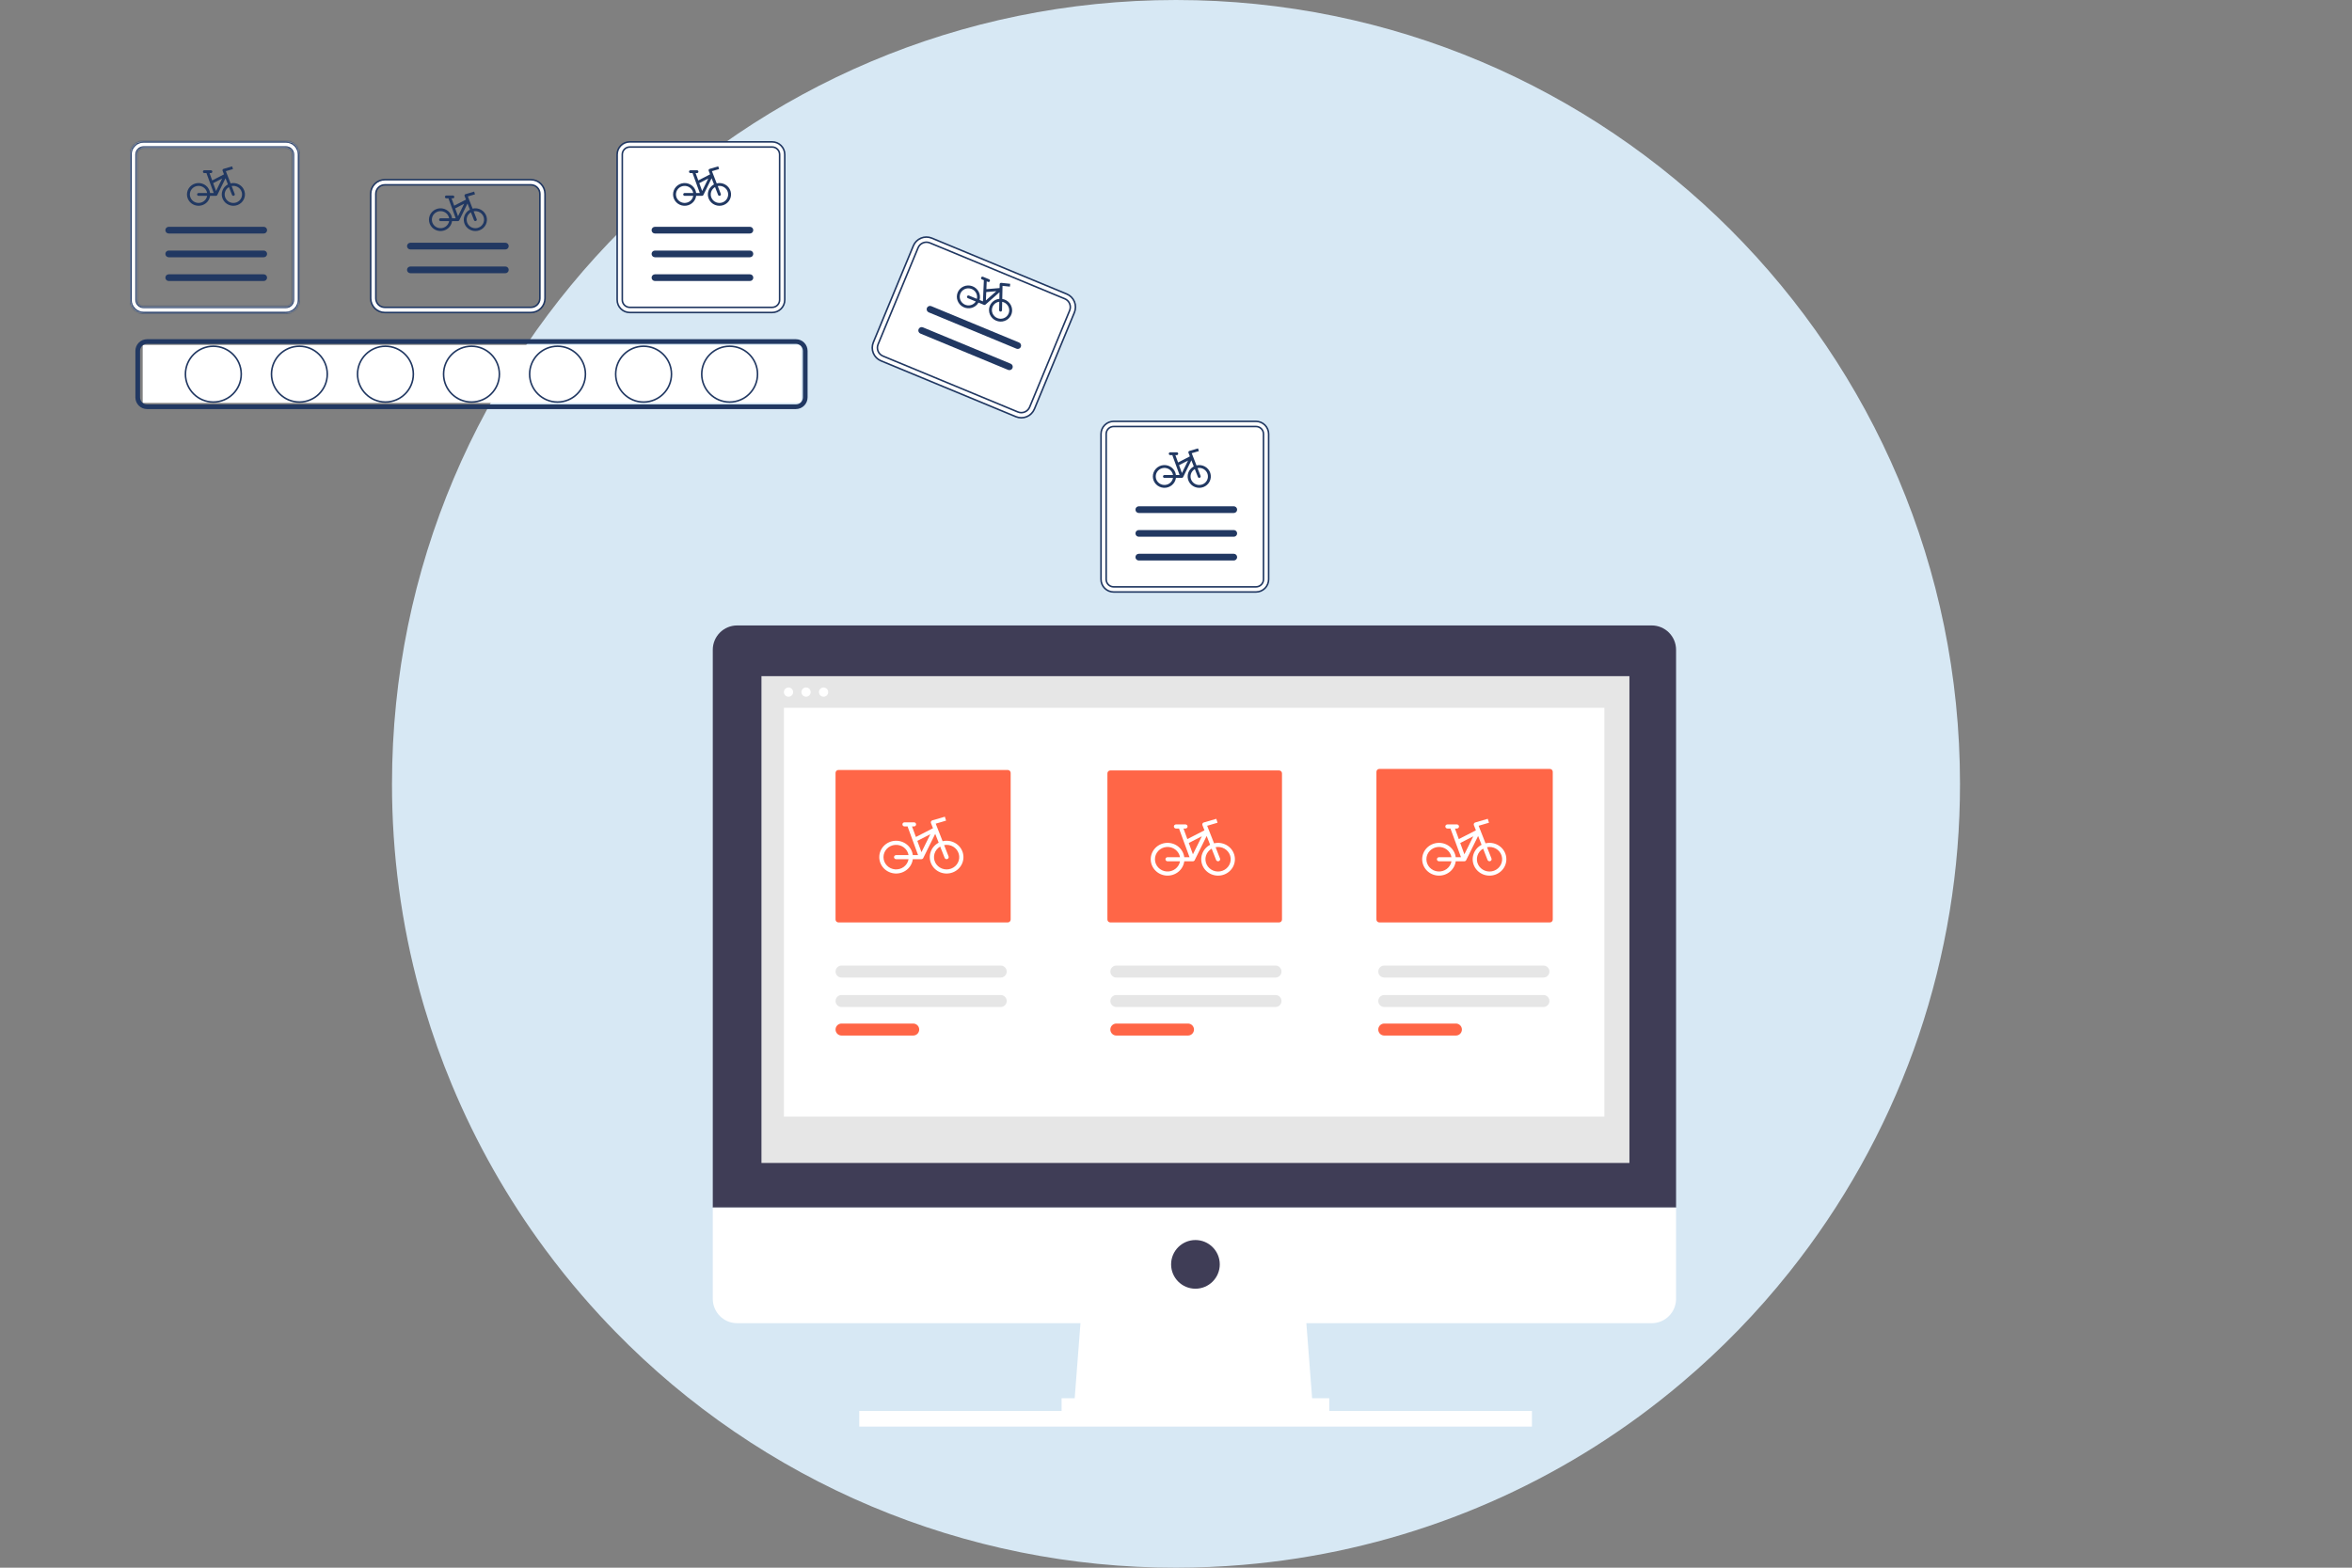 <svg width="1500" height="1000" viewBox="0 0 1500 1000" fill="none" xmlns="http://www.w3.org/2000/svg">
<rect x="0" y="0" width="1500" height="1000" fill="#808080" stroke="none"/>
<path d="M1250 500C1250.06 554.674 1241.14 608.987 1223.59 660.769C1222.59 663.728 1221.56 666.676 1220.5 669.615C1201.92 721.001 1175.05 768.998 1140.96 811.701C1130.78 824.467 1120 836.706 1108.61 848.417C1097.22 860.148 1085.26 871.306 1072.74 881.893C1002.87 941.137 918.011 979.94 827.5 994.023H827.485C815.947 995.813 804.295 997.209 792.529 998.21C778.521 999.393 764.344 999.99 750 1000C683.295 1000.09 617.25 986.783 555.781 960.877C494.311 934.972 438.667 896.991 392.145 849.186C388.876 845.843 385.656 842.45 382.485 839.008C374.586 830.443 366.987 821.612 359.689 812.514C355.592 807.396 351.593 802.199 347.692 796.923C323.667 764.465 303.678 729.206 288.166 691.923C281.55 676.044 275.773 659.828 270.858 643.343C270.503 642.174 270.163 641.006 269.823 639.837C269.083 637.322 268.368 634.793 267.678 632.248C255.91 589.152 249.965 544.674 250 500C250 223.861 473.861 0 750 0C1026.14 0 1250 223.861 1250 500Z" fill="#D7E8F4"/>
<rect x="91" y="220" width="420" height="37" fill="white"/>
<path d="M153.851 238.657C153.851 248.487 145.885 256.457 136.058 256.457C126.232 256.457 118.266 248.487 118.266 238.657C118.266 228.826 126.232 220.857 136.058 220.857C145.885 220.857 153.851 228.826 153.851 238.657Z" fill="white" stroke="#213862"/>
<path d="M208.73 238.657C208.73 248.487 200.764 256.457 190.937 256.457C181.111 256.457 173.145 248.487 173.145 238.657C173.145 228.826 181.111 220.857 190.937 220.857C200.764 220.857 208.73 228.826 208.73 238.657Z" fill="white" stroke="#213862"/>
<path d="M263.607 238.657C263.607 248.487 255.641 256.457 245.814 256.457C235.988 256.457 228.021 248.487 228.021 238.657C228.021 228.826 235.988 220.857 245.814 220.857C255.641 220.857 263.607 228.826 263.607 238.657Z" fill="white" stroke="#213862"/>
<path d="M318.486 238.657C318.486 248.487 310.52 256.457 300.693 256.457C290.867 256.457 282.9 248.487 282.9 238.657C282.9 228.826 290.867 220.857 300.693 220.857C310.52 220.857 318.486 228.826 318.486 238.657Z" fill="white" stroke="#213862"/>
<path d="M373.363 238.657C373.363 248.487 365.396 256.457 355.57 256.457C345.744 256.457 337.777 248.487 337.777 238.657C337.777 228.826 345.744 220.857 355.57 220.857C365.396 220.857 373.363 228.826 373.363 238.657Z" fill="white" stroke="#213862"/>
<path d="M428.242 238.657C428.242 248.487 420.275 256.457 410.449 256.457C400.622 256.457 392.656 248.487 392.656 238.657C392.656 228.826 400.622 220.857 410.449 220.857C420.275 220.857 428.242 228.826 428.242 238.657Z" fill="white" stroke="#213862"/>
<path d="M483.119 238.657C483.119 248.487 475.152 256.457 465.326 256.457C455.499 256.457 447.533 248.487 447.533 238.657C447.533 228.826 455.499 220.857 465.326 220.857C475.152 220.857 483.119 228.826 483.119 238.657Z" fill="white" stroke="#213862"/>
<rect x="397" y="93" width="100" height="103" fill="white"/>
<rect x="706" y="272" width="100" height="103" fill="white"/>
<rect x="586.961" y="152.687" width="106" height="78" transform="rotate(22.5 586.961 152.687)" fill="white"/>
<path d="M507.598 260.942H93.788C91.814 260.939 89.922 260.154 88.527 258.758C87.131 257.362 86.346 255.469 86.344 253.495V223.819C86.346 221.845 87.131 219.952 88.527 218.556C89.922 217.16 91.814 216.374 93.788 216.372H507.598C509.571 216.374 511.463 217.16 512.859 218.556C514.254 219.952 515.04 221.845 515.042 223.819V253.495C515.04 255.469 514.254 257.362 512.859 258.758C511.463 260.154 509.571 260.939 507.598 260.942V260.942ZM93.788 219.351C92.604 219.352 91.468 219.823 90.631 220.661C89.794 221.499 89.323 222.635 89.321 223.819V253.495C89.323 254.679 89.794 255.815 90.631 256.653C91.468 257.49 92.604 257.962 93.788 257.963H507.598C508.782 257.962 509.917 257.49 510.755 256.653C511.592 255.815 512.063 254.679 512.064 253.495V223.819C512.063 222.634 511.592 221.499 510.755 220.661C509.917 219.823 508.782 219.352 507.598 219.351L93.788 219.351Z" fill="#213862"/>
<mask id="path-14-inside-1_135_316" fill="white">
<path d="M182.345 94.279C183.479 94.28 184.567 94.731 185.368 95.533C186.17 96.336 186.621 97.423 186.623 98.558V191.278C186.621 192.412 186.17 193.5 185.368 194.302C184.567 195.104 183.479 195.555 182.345 195.557H91.554C90.42 195.555 89.333 195.104 88.531 194.302C87.73 193.5 87.278 192.412 87.277 191.278V98.558C87.278 97.423 87.73 96.336 88.531 95.534C89.333 94.731 90.42 94.28 91.554 94.279H182.345M182.345 90H91.554C89.285 90 87.11 90.902 85.505 92.507C83.901 94.111 83 96.288 83 98.558V191.278C83 193.548 83.901 195.724 85.505 197.329C87.11 198.934 89.285 199.836 91.554 199.836H182.345C184.614 199.836 186.79 198.934 188.394 197.329C189.999 195.724 190.9 193.548 190.9 191.278V98.558C190.9 96.288 189.999 94.111 188.394 92.507C186.79 90.902 184.614 90 182.345 90V90Z"/>
</mask>
<path d="M182.345 94.279C183.479 94.28 184.567 94.731 185.368 95.533C186.17 96.336 186.621 97.423 186.623 98.558V191.278C186.621 192.412 186.17 193.5 185.368 194.302C184.567 195.104 183.479 195.555 182.345 195.557H91.554C90.42 195.555 89.333 195.104 88.531 194.302C87.73 193.5 87.278 192.412 87.277 191.278V98.558C87.278 97.423 87.73 96.336 88.531 95.534C89.333 94.731 90.42 94.28 91.554 94.279H182.345M182.345 90H91.554C89.285 90 87.11 90.902 85.505 92.507C83.901 94.111 83 96.288 83 98.558V191.278C83 193.548 83.901 195.724 85.505 197.329C87.11 198.934 89.285 199.836 91.554 199.836H182.345C184.614 199.836 186.79 198.934 188.394 197.329C189.999 195.724 190.9 193.548 190.9 191.278V98.558C190.9 96.288 189.999 94.111 188.394 92.507C186.79 90.902 184.614 90 182.345 90V90Z" fill="white"/>
<path d="M186.623 98.558H187.623L187.623 98.556L186.623 98.558ZM186.623 191.278L187.623 191.279V191.278H186.623ZM182.345 195.557V196.557H182.347L182.345 195.557ZM91.554 195.557L91.553 196.557H91.554V195.557ZM87.277 191.278H86.277L86.277 191.279L87.277 191.278ZM87.277 98.558L86.277 98.556V98.558H87.277ZM91.554 94.279V93.279L91.553 93.279L91.554 94.279ZM182.345 90V91H183.345V90H182.345ZM91.554 90V91V90ZM83 191.278H84H83ZM91.554 199.836V200.836V199.836ZM182.345 199.836V200.836V199.836ZM190.9 191.278H191.9H190.9ZM190.9 98.558H191.9V98.558L190.9 98.558ZM182.345 90V89L181.345 89V90H182.345ZM182.344 95.279C183.213 95.28 184.047 95.626 184.661 96.24L186.076 94.826C185.087 93.837 183.746 93.28 182.347 93.279L182.344 95.279ZM184.661 96.24C185.276 96.855 185.622 97.689 185.623 98.559L187.623 98.556C187.621 97.157 187.065 95.816 186.076 94.826L184.661 96.24ZM185.623 98.558V191.278H187.623V98.558H185.623ZM185.623 191.277C185.622 192.146 185.276 192.98 184.661 193.595L186.076 195.009C187.065 194.02 187.621 192.678 187.623 191.279L185.623 191.277ZM184.661 193.595C184.047 194.21 183.213 194.556 182.344 194.557L182.347 196.557C183.746 196.555 185.087 195.998 186.076 195.009L184.661 193.595ZM182.345 194.557H91.554V196.557H182.345V194.557ZM91.555 194.557C90.686 194.556 89.853 194.21 89.239 193.595L87.824 195.009C88.813 195.998 90.154 196.555 91.553 196.557L91.555 194.557ZM89.239 193.595C88.624 192.98 88.278 192.146 88.277 191.277L86.277 191.279C86.279 192.678 86.835 194.02 87.824 195.009L89.239 193.595ZM88.277 191.278V98.558H86.277V191.278H88.277ZM88.277 98.559C88.278 97.689 88.624 96.855 89.239 96.24L87.824 94.826C86.835 95.816 86.279 97.157 86.277 98.556L88.277 98.559ZM89.239 96.24C89.853 95.626 90.686 95.28 91.555 95.279L91.553 93.279C90.154 93.28 88.813 93.837 87.824 94.826L89.239 96.24ZM91.554 95.279H182.345V93.279H91.554V95.279ZM182.345 89H91.554V91H182.345V89ZM91.554 89C89.02 89 86.59 90.007 84.798 91.799L86.213 93.213C87.629 91.796 89.551 91 91.554 91V89ZM84.798 91.799C83.007 93.592 82 96.023 82 98.558H84C84 96.553 84.796 94.631 86.213 93.213L84.798 91.799ZM82 98.558V191.278H84V98.558H82ZM82 191.278C82 193.813 83.007 196.244 84.798 198.036L86.213 196.622C84.796 195.205 84 193.282 84 191.278H82ZM84.798 198.036C86.59 199.828 89.02 200.836 91.554 200.836V198.836C89.551 198.836 87.629 198.039 86.213 196.622L84.798 198.036ZM91.554 200.836H182.345V198.836H91.554V200.836ZM182.345 200.836C184.88 200.836 187.31 199.828 189.102 198.036L187.687 196.622C186.27 198.039 184.349 198.836 182.345 198.836V200.836ZM189.102 198.036C190.893 196.244 191.9 193.813 191.9 191.278H189.9C189.9 193.282 189.104 195.205 187.687 196.622L189.102 198.036ZM191.9 191.278V98.558H189.9V191.278H191.9ZM191.9 98.558C191.9 96.023 190.893 93.592 189.102 91.799L187.687 93.213C189.104 94.631 189.9 96.553 189.9 98.558L191.9 98.558ZM189.102 91.799C187.31 90.007 184.88 89 182.345 89V91C184.349 91 186.27 91.796 187.687 93.213L189.102 91.799ZM181.345 90V90H183.345V90H181.345Z" fill="#213862" mask="url(#path-14-inside-1_135_316)"/>
<path d="M168.184 148.95H107.609C107.327 148.952 107.047 148.898 106.786 148.791C106.525 148.684 106.288 148.527 106.088 148.328C105.888 148.129 105.729 147.893 105.621 147.633C105.513 147.372 105.457 147.093 105.457 146.811C105.457 146.529 105.513 146.249 105.621 145.989C105.729 145.729 105.888 145.492 106.088 145.293C106.288 145.095 106.525 144.937 106.786 144.83C107.047 144.724 107.327 144.67 107.609 144.671H168.184C168.466 144.67 168.745 144.724 169.006 144.83C169.267 144.937 169.505 145.095 169.705 145.293C169.905 145.492 170.063 145.729 170.172 145.989C170.28 146.249 170.336 146.529 170.336 146.811C170.336 147.093 170.28 147.372 170.172 147.633C170.063 147.893 169.905 148.129 169.705 148.328C169.505 148.527 169.267 148.684 169.006 148.791C168.745 148.898 168.466 148.952 168.184 148.95V148.95Z" fill="#213862"/>
<path d="M168.184 164.101H107.609C107.327 164.102 107.047 164.048 106.786 163.941C106.525 163.835 106.288 163.677 106.088 163.479C105.888 163.28 105.729 163.043 105.621 162.783C105.513 162.522 105.457 162.243 105.457 161.961C105.457 161.679 105.513 161.4 105.621 161.139C105.729 160.879 105.888 160.643 106.088 160.444C106.288 160.245 106.525 160.088 106.786 159.981C107.047 159.874 107.327 159.82 107.609 159.822H168.184C168.466 159.82 168.745 159.874 169.006 159.981C169.267 160.088 169.505 160.245 169.705 160.444C169.905 160.643 170.063 160.879 170.172 161.139C170.28 161.4 170.336 161.679 170.336 161.961C170.336 162.243 170.28 162.522 170.172 162.783C170.063 163.043 169.905 163.28 169.705 163.479C169.505 163.677 169.267 163.835 169.006 163.941C168.745 164.048 168.466 164.102 168.184 164.101V164.101Z" fill="#213862"/>
<path d="M168.185 179.251H107.609C107.042 179.251 106.498 179.026 106.097 178.624C105.696 178.223 105.471 177.679 105.471 177.112C105.471 176.544 105.696 176 106.097 175.599C106.498 175.198 107.042 174.972 107.609 174.972H168.185C168.752 174.972 169.296 175.198 169.697 175.599C170.098 176 170.323 176.544 170.323 177.112C170.323 177.679 170.098 178.223 169.697 178.624C169.296 179.026 168.752 179.251 168.185 179.251V179.251Z" fill="#213862"/>
<path d="M492.437 196.057H492.438C493.704 196.055 494.918 195.551 495.814 194.656C496.709 193.76 497.213 192.545 497.214 191.279V191.278V98.558V98.557C497.213 97.29 496.709 96.076 495.814 95.18C494.918 94.284 493.704 93.78 492.438 93.779H492.437L401.646 93.779L401.645 93.779C400.379 93.78 399.165 94.284 398.27 95.18C397.374 96.076 396.87 97.29 396.869 98.557V98.558L396.869 191.278L396.869 191.279C396.87 192.545 397.374 193.76 398.27 194.656C399.165 195.551 400.379 196.055 401.645 196.057H401.646H492.437ZM401.646 90.5H492.437C494.573 90.5 496.622 91.349 498.132 92.86C499.643 94.371 500.492 96.421 500.492 98.558V191.278C500.492 193.415 499.643 195.465 498.132 196.976C496.622 198.487 494.573 199.336 492.437 199.336H401.646C399.51 199.336 397.461 198.487 395.951 196.976C394.44 195.465 393.592 193.415 393.592 191.278V98.558C393.592 96.421 394.44 94.371 395.951 92.86C397.461 91.349 399.51 90.5 401.646 90.5Z" fill="white" stroke="#213862"/>
<path d="M478.276 148.95H417.701C417.419 148.952 417.139 148.898 416.878 148.791C416.617 148.684 416.38 148.527 416.18 148.328C415.98 148.129 415.821 147.893 415.713 147.633C415.605 147.372 415.549 147.093 415.549 146.811C415.549 146.529 415.605 146.249 415.713 145.989C415.821 145.729 415.98 145.492 416.18 145.293C416.38 145.095 416.617 144.937 416.878 144.83C417.139 144.724 417.419 144.67 417.701 144.671H478.276C478.841 144.675 479.381 144.902 479.779 145.303C480.178 145.703 480.401 146.246 480.401 146.811C480.401 147.376 480.178 147.918 479.779 148.319C479.381 148.72 478.841 148.947 478.276 148.95H478.276Z" fill="#213862"/>
<path d="M478.276 164.101H417.701C417.419 164.102 417.139 164.048 416.878 163.941C416.617 163.835 416.38 163.677 416.18 163.479C415.98 163.28 415.821 163.043 415.713 162.783C415.605 162.522 415.549 162.243 415.549 161.961C415.549 161.679 415.605 161.4 415.713 161.139C415.821 160.879 415.98 160.643 416.18 160.444C416.38 160.245 416.617 160.088 416.878 159.981C417.139 159.874 417.419 159.82 417.701 159.822H478.276C478.841 159.825 479.381 160.052 479.779 160.453C480.178 160.854 480.401 161.396 480.401 161.961C480.401 162.526 480.178 163.068 479.779 163.469C479.381 163.87 478.841 164.097 478.276 164.101H478.276Z" fill="#213862"/>
<path d="M478.276 179.251H417.701C417.134 179.251 416.59 179.026 416.189 178.624C415.788 178.223 415.563 177.679 415.562 177.112C415.563 176.544 415.788 176 416.189 175.599C416.59 175.198 417.134 174.972 417.701 174.972H478.276C478.844 174.972 479.387 175.198 479.789 175.599C480.19 176 480.415 176.544 480.415 177.112C480.415 177.679 480.19 178.223 479.789 178.624C479.387 179.026 478.844 179.251 478.276 179.251H478.276Z" fill="#213862"/>
<path d="M801.024 272.059H801.023L710.232 272.059L710.231 272.059C708.965 272.06 707.751 272.564 706.855 273.46C705.96 274.356 705.456 275.57 705.455 276.837V276.837L705.455 369.558L705.455 369.558C705.456 370.825 705.96 372.039 706.855 372.935C707.751 373.831 708.965 374.335 710.231 374.336H710.232H801.023H801.024C802.29 374.335 803.504 373.831 804.4 372.935C805.295 372.039 805.799 370.825 805.8 369.558V369.558V276.837V276.837C805.799 275.57 805.295 274.356 804.4 273.46C803.504 272.564 802.29 272.06 801.024 272.059ZM710.232 268.78H801.023C803.159 268.78 805.208 269.629 806.718 271.14C808.229 272.651 809.077 274.7 809.077 276.837V369.558C809.077 371.695 808.229 373.744 806.718 375.255C805.208 376.767 803.159 377.615 801.023 377.615H710.232C708.096 377.615 706.047 376.767 704.537 375.255C703.026 373.744 702.178 371.695 702.178 369.558V276.838C702.178 274.7 703.026 272.651 704.537 271.14C706.047 269.629 708.096 268.78 710.232 268.78Z" fill="white" stroke="#213862"/>
<path d="M786.861 327.23H726.286C726.004 327.232 725.725 327.178 725.464 327.071C725.204 326.964 724.967 326.806 724.767 326.608C724.567 326.409 724.409 326.172 724.301 325.912C724.192 325.652 724.137 325.373 724.137 325.091C724.137 324.809 724.192 324.53 724.301 324.27C724.409 324.01 724.567 323.773 724.767 323.574C724.967 323.376 725.204 323.218 725.464 323.111C725.725 323.005 726.004 322.95 726.286 322.952H786.861C787.426 322.955 787.967 323.182 788.365 323.583C788.763 323.984 788.987 324.526 788.987 325.091C788.987 325.656 788.763 326.198 788.365 326.599C787.967 327 787.426 327.227 786.861 327.23V327.23Z" fill="#213862"/>
<path d="M786.862 342.38H726.286C726.005 342.382 725.725 342.328 725.464 342.221C725.203 342.115 724.966 341.957 724.766 341.758C724.566 341.56 724.407 341.323 724.299 341.063C724.191 340.802 724.135 340.523 724.135 340.241C724.135 339.959 724.191 339.68 724.299 339.419C724.407 339.159 724.566 338.922 724.766 338.724C724.966 338.525 725.203 338.367 725.464 338.261C725.725 338.154 726.005 338.1 726.286 338.102H786.862C787.427 338.105 787.967 338.332 788.365 338.733C788.764 339.134 788.987 339.676 788.987 340.241C788.987 340.806 788.764 341.348 788.365 341.749C787.967 342.15 787.427 342.377 786.862 342.38V342.38Z" fill="#213862"/>
<path d="M786.862 357.531H726.286C726.005 357.532 725.725 357.478 725.464 357.372C725.203 357.265 724.966 357.108 724.766 356.909C724.566 356.71 724.407 356.474 724.299 356.213C724.191 355.953 724.135 355.673 724.135 355.391C724.135 355.109 724.191 354.83 724.299 354.57C724.407 354.309 724.566 354.073 724.766 353.874C724.966 353.675 725.203 353.518 725.464 353.411C725.725 353.304 726.005 353.25 726.286 353.252H786.862C787.427 353.255 787.967 353.482 788.365 353.883C788.764 354.284 788.987 354.826 788.987 355.391C788.987 355.956 788.764 356.499 788.365 356.899C787.967 357.3 787.427 357.527 786.862 357.531V357.531Z" fill="#213862"/>
<path d="M239.049 196.694C237.361 195.006 236.411 192.716 236.408 190.328V123.635C236.411 121.247 237.36 118.957 239.048 117.269C240.736 115.58 243.025 114.63 245.412 114.627H338.58C340.967 114.63 343.256 115.58 344.944 117.268C346.632 118.957 347.582 121.247 347.585 123.636V190.328C347.582 192.716 346.632 195.006 344.944 196.694C343.256 198.383 340.967 199.333 338.58 199.335H245.412C243.025 199.333 240.737 198.383 239.049 196.694ZM245.412 117.906L245.411 117.906C243.893 117.908 242.437 118.512 241.364 119.586C240.291 120.66 239.687 122.116 239.685 123.635V123.635L239.685 190.328L239.685 190.329C239.687 191.847 240.291 193.303 241.364 194.377C242.438 195.451 243.893 196.055 245.411 196.057H245.412H338.58H338.581C340.099 196.055 341.555 195.451 342.628 194.377C343.702 193.304 344.306 191.848 344.308 190.329V190.328V123.635V123.635C344.306 122.116 343.702 120.66 342.628 119.586C341.555 118.512 340.099 117.908 338.581 117.906H338.58L245.412 117.906Z" fill="white" stroke="#213862"/>
<path d="M556.974 225.283C556.061 223.077 556.06 220.598 556.971 218.391L582.493 156.775C583.41 154.569 585.163 152.817 587.369 151.903C589.574 150.989 592.052 150.987 594.259 151.898L680.335 187.552C682.539 188.468 684.29 190.221 685.204 192.427C686.117 194.634 686.118 197.113 685.207 199.321L659.685 260.936C658.768 263.141 657.014 264.893 654.809 265.807C652.603 266.721 650.125 266.723 647.918 265.812L561.843 230.158C559.638 229.242 557.887 227.489 556.974 225.283ZM593.004 154.927L593.003 154.927C591.6 154.347 590.024 154.349 588.621 154.93C587.219 155.512 586.104 156.626 585.521 158.028L585.521 158.029L559.999 219.645L559.998 219.646C559.419 221.049 559.419 222.625 560 224.028C560.581 225.431 561.694 226.546 563.096 227.129L563.097 227.129L649.173 262.783L649.174 262.783C650.577 263.363 652.153 263.362 653.556 262.78C654.959 262.199 656.074 261.085 656.657 259.683L656.657 259.682L682.179 198.066L682.179 198.065C682.759 196.661 682.758 195.085 682.177 193.682C681.597 192.279 680.483 191.164 679.081 190.581L679.08 190.581L593.004 154.927Z" fill="white" stroke="#213862"/>
<path d="M322.283 159.121H261.708C261.143 159.118 260.602 158.891 260.204 158.49C259.806 158.089 259.582 157.547 259.582 156.982C259.582 156.417 259.806 155.874 260.204 155.474C260.602 155.073 261.143 154.846 261.708 154.842H322.283C322.565 154.841 322.844 154.895 323.105 155.001C323.366 155.108 323.603 155.265 323.803 155.464C324.003 155.663 324.162 155.9 324.27 156.16C324.379 156.42 324.434 156.7 324.434 156.982C324.434 157.264 324.379 157.543 324.27 157.803C324.162 158.064 324.003 158.3 323.803 158.499C323.603 158.698 323.366 158.855 323.105 158.962C322.844 159.069 322.565 159.123 322.283 159.121V159.121Z" fill="#213862"/>
<path d="M648.248 222.418L592.283 199.237C591.763 199.018 591.35 198.601 591.136 198.079C590.921 197.556 590.922 196.969 591.138 196.447C591.355 195.925 591.769 195.51 592.29 195.292C592.811 195.074 593.397 195.071 593.921 195.284L649.885 218.465C650.146 218.572 650.384 218.728 650.584 218.927C650.784 219.125 650.943 219.362 651.052 219.622C651.161 219.882 651.217 220.161 651.217 220.443C651.217 220.725 651.162 221.005 651.054 221.265C650.946 221.526 650.788 221.762 650.588 221.962C650.388 222.161 650.151 222.318 649.89 222.426C649.63 222.533 649.35 222.587 649.068 222.586C648.786 222.585 648.507 222.528 648.248 222.418V222.418Z" fill="#213862"/>
<path d="M322.283 174.27H261.708C261.143 174.267 260.602 174.04 260.204 173.639C259.806 173.238 259.582 172.696 259.582 172.131C259.582 171.566 259.806 171.024 260.204 170.623C260.602 170.222 261.143 169.995 261.708 169.992H322.283C322.565 169.99 322.844 170.044 323.105 170.151C323.366 170.258 323.603 170.415 323.803 170.614C324.003 170.812 324.162 171.049 324.27 171.309C324.379 171.57 324.434 171.849 324.434 172.131C324.434 172.413 324.379 172.692 324.27 172.953C324.162 173.213 324.003 173.45 323.803 173.649C323.603 173.847 323.366 174.005 323.105 174.111C322.844 174.218 322.565 174.272 322.283 174.27V174.27Z" fill="#213862"/>
<path d="M642.927 235.948L586.963 212.766C586.442 212.547 586.03 212.131 585.815 211.608C585.601 211.085 585.602 210.499 585.818 209.977C586.034 209.454 586.448 209.039 586.97 208.821C587.491 208.603 588.077 208.6 588.6 208.813L644.565 231.995C644.826 232.101 645.063 232.258 645.264 232.456C645.464 232.655 645.623 232.891 645.732 233.151C645.84 233.411 645.896 233.69 645.897 233.973C645.897 234.255 645.842 234.534 645.734 234.794C645.626 235.055 645.468 235.292 645.268 235.491C645.068 235.69 644.831 235.848 644.57 235.955C644.309 236.062 644.03 236.117 643.748 236.115C643.466 236.114 643.187 236.057 642.927 235.948V235.948Z" fill="#213862"/>
<path d="M977 900H548V910H977V900Z" fill="white"/>
<path d="M837.412 899.675H684.797L689.97 832.397H832.238L837.412 899.675Z" fill="white"/>
<path d="M847.756 891.913H677.035V907.439H847.756V891.913Z" fill="white"/>
<path d="M1053.4 398.959H470.102C465.986 398.959 462.038 400.595 459.128 403.507C456.217 406.419 454.582 410.368 454.582 414.486V414.486V770.292H1068.92V414.486C1068.92 412.447 1068.52 410.428 1067.74 408.544C1066.96 406.66 1065.81 404.949 1064.37 403.507C1062.93 402.065 1061.22 400.922 1059.34 400.141C1057.45 399.361 1055.44 398.959 1053.4 398.959H1053.4Z" fill="#3F3D56"/>
<path d="M454.582 770.292V828.515C454.582 830.554 454.983 832.573 455.763 834.456C456.543 836.34 457.687 838.052 459.128 839.494C460.569 840.935 462.28 842.079 464.163 842.859C466.046 843.639 468.064 844.041 470.102 844.041H1053.4C1057.51 844.041 1061.46 842.405 1064.37 839.494C1067.28 836.582 1068.92 832.633 1068.92 828.515V770.292H454.582Z" fill="white"/>
<path d="M1039.17 431.306H485.621V741.828H1039.17V431.306Z" fill="#E6E6E6"/>
<path d="M762.397 822.046C770.968 822.046 777.917 815.095 777.917 806.52C777.917 797.945 770.968 790.994 762.397 790.994C753.826 790.994 746.877 797.945 746.877 806.52C746.877 815.095 753.826 822.046 762.397 822.046Z" fill="#3F3D56"/>
<path d="M502.881 444.421C504.508 444.421 505.826 443.102 505.826 441.475C505.826 439.848 504.508 438.528 502.881 438.528C501.254 438.528 499.936 439.848 499.936 441.475C499.936 443.102 501.254 444.421 502.881 444.421Z" fill="white"/>
<path d="M514.061 444.421C515.687 444.421 517.006 443.102 517.006 441.475C517.006 439.848 515.687 438.528 514.061 438.528C512.434 438.528 511.115 439.848 511.115 441.475C511.115 443.102 512.434 444.421 514.061 444.421Z" fill="white"/>
<path d="M525.24 444.421C526.867 444.421 528.186 443.102 528.186 441.475C528.186 439.848 526.867 438.528 525.24 438.528C523.614 438.528 522.295 439.848 522.295 441.475C522.295 443.102 523.614 444.421 525.24 444.421Z" fill="white"/>
<path d="M1023.22 451.487H499.936V712.274H1023.22V451.487Z" fill="white"/>
<path d="M534.721 491.154C534.23 491.154 533.76 491.349 533.413 491.696C533.067 492.043 532.872 492.514 532.871 493.004V586.548C532.872 587.039 533.067 587.509 533.413 587.856C533.76 588.203 534.231 588.398 534.721 588.399H642.707C643.197 588.398 643.667 588.203 644.014 587.856C644.361 587.509 644.556 587.039 644.557 586.548V493.004C644.556 492.514 644.361 492.043 644.014 491.696C643.667 491.349 643.197 491.154 642.707 491.154H534.721Z" fill="#FF6647"/>
<path d="M708.106 491.455C707.616 491.455 707.145 491.65 706.798 491.997C706.451 492.344 706.256 492.815 706.256 493.306V586.548C706.256 587.039 706.451 587.51 706.798 587.857C707.145 588.204 707.616 588.399 708.106 588.399H815.748C816.239 588.398 816.709 588.203 817.055 587.856C817.402 587.509 817.597 587.039 817.597 586.548V493.306C817.597 492.815 817.402 492.345 817.055 491.998C816.709 491.651 816.239 491.456 815.748 491.455H708.106Z" fill="#FF6647"/>
<path d="M879.671 490.478C879.181 490.478 878.711 490.673 878.364 491.02C878.018 491.367 877.823 491.838 877.822 492.328V586.548C877.823 587.039 878.018 587.509 878.364 587.856C878.711 588.203 879.181 588.398 879.671 588.399H988.433C988.923 588.398 989.393 588.203 989.74 587.856C990.086 587.509 990.281 587.039 990.282 586.548V492.328C990.281 491.838 990.086 491.367 989.74 491.02C989.393 490.673 988.923 490.478 988.433 490.478H879.671Z" fill="#FF6647"/>
<path d="M536.694 634.703C535.681 634.705 534.71 635.109 533.995 635.826C533.279 636.543 532.877 637.515 532.877 638.529C532.877 639.542 533.279 640.514 533.995 641.232C534.71 641.949 535.681 642.353 536.694 642.355H638.222C639.235 642.353 640.206 641.949 640.922 641.232C641.638 640.514 642.04 639.542 642.04 638.529C642.04 637.515 641.638 636.543 640.922 635.826C640.206 635.109 639.235 634.705 638.222 634.703H536.694Z" fill="#E6E6E6"/>
<path d="M536.695 652.902C535.682 652.904 534.71 653.308 533.995 654.025C533.279 654.742 532.877 655.715 532.877 656.728C532.877 657.742 533.279 658.714 533.995 659.431C534.71 660.149 535.682 660.553 536.695 660.555H582.407C583.42 660.553 584.391 660.149 585.107 659.431C585.823 658.714 586.225 657.742 586.225 656.728C586.225 655.715 585.823 654.742 585.107 654.025C584.391 653.308 583.42 652.904 582.407 652.902H536.695Z" fill="#FF6647"/>
<path d="M711.942 634.703C710.929 634.705 709.958 635.109 709.243 635.826C708.527 636.543 708.125 637.515 708.125 638.529C708.125 639.542 708.527 640.514 709.243 641.232C709.958 641.949 710.929 642.353 711.942 642.355H813.47C814.484 642.353 815.455 641.949 816.17 641.232C816.886 640.514 817.288 639.542 817.288 638.529C817.288 637.515 816.886 636.543 816.17 635.826C815.455 635.109 814.484 634.705 813.47 634.703H711.942Z" fill="#E6E6E6"/>
<path d="M711.943 652.902C710.93 652.904 709.959 653.308 709.243 654.025C708.527 654.742 708.125 655.715 708.125 656.728C708.125 657.742 708.527 658.714 709.243 659.431C709.959 660.149 710.93 660.553 711.943 660.555H757.656C758.669 660.553 759.64 660.149 760.356 659.431C761.072 658.714 761.474 657.742 761.474 656.728C761.474 655.715 761.072 654.742 760.356 654.025C759.64 653.308 758.669 652.904 757.656 652.902H711.943Z" fill="#FF6647"/>
<path d="M882.812 634.703C881.799 634.705 880.828 635.109 880.112 635.826C879.396 636.543 878.994 637.515 878.994 638.529C878.994 639.542 879.396 640.514 880.112 641.232C880.828 641.949 881.799 642.353 882.812 642.355H984.34C985.353 642.353 986.324 641.949 987.039 641.232C987.755 640.514 988.157 639.542 988.157 638.529C988.157 637.515 987.755 636.543 987.039 635.826C986.324 635.109 985.353 634.705 984.34 634.703H882.812Z" fill="#E6E6E6"/>
<path d="M536.694 615.907C535.681 615.909 534.71 616.313 533.995 617.03C533.279 617.747 532.877 618.719 532.877 619.733C532.877 620.746 533.279 621.718 533.995 622.436C534.71 623.153 535.681 623.557 536.694 623.559H638.222C639.235 623.557 640.206 623.153 640.922 622.436C641.638 621.718 642.04 620.746 642.04 619.733C642.04 618.719 641.638 617.747 640.922 617.03C640.206 616.313 639.235 615.909 638.222 615.907H536.694Z" fill="#E6E6E6"/>
<path d="M711.942 615.907C710.929 615.909 709.958 616.313 709.243 617.03C708.527 617.747 708.125 618.719 708.125 619.733C708.125 620.746 708.527 621.718 709.243 622.436C709.958 623.153 710.929 623.557 711.942 623.559H813.47C814.484 623.557 815.455 623.153 816.17 622.436C816.886 621.718 817.288 620.746 817.288 619.733C817.288 618.719 816.886 617.747 816.17 617.03C815.455 616.313 814.484 615.909 813.47 615.907H711.942Z" fill="#E6E6E6"/>
<path d="M882.812 615.907C881.799 615.909 880.828 616.313 880.112 617.03C879.396 617.747 878.994 618.719 878.994 619.733C878.994 620.746 879.396 621.718 880.112 622.436C880.828 623.153 881.799 623.557 882.812 623.559H984.34C985.353 623.557 986.324 623.153 987.039 622.436C987.755 621.718 988.157 620.746 988.157 619.733C988.157 618.719 987.755 617.747 987.039 617.03C986.324 616.313 985.353 615.909 984.34 615.907H882.812Z" fill="#E6E6E6"/>
<path d="M882.812 652.902C881.799 652.904 880.828 653.308 880.112 654.025C879.396 654.742 878.994 655.715 878.994 656.728C878.994 657.742 879.396 658.714 880.112 659.431C880.828 660.149 881.799 660.553 882.812 660.555H928.524C929.537 660.553 930.508 660.149 931.224 659.431C931.939 658.714 932.341 657.742 932.341 656.728C932.341 655.715 931.939 654.742 931.224 654.025C930.508 653.308 929.537 652.904 928.524 652.902H882.812Z" fill="#FF6647"/>
<path fill-rule="evenodd" clip-rule="evenodd" d="M764.584 287.75L760.03 289.093L763.063 296.873C764.891 296.434 766.82 296.695 768.459 297.602C770.098 298.509 771.323 299.995 771.884 301.757C772.445 303.519 772.301 305.424 771.48 307.085C770.66 308.746 769.225 310.038 767.467 310.698C765.71 311.358 763.762 311.336 762.021 310.637C760.279 309.938 758.874 308.614 758.093 306.935C757.312 305.255 757.212 303.347 757.814 301.598C758.417 299.85 759.676 298.392 761.335 297.522L759.811 293.612L754.557 304.317C754.481 304.471 754.363 304.601 754.215 304.692C754.068 304.782 753.897 304.83 753.723 304.83H749.967C749.729 306.66 748.791 308.332 747.341 309.507C745.892 310.683 744.041 311.272 742.164 311.157C740.287 311.041 738.526 310.229 737.237 308.885C735.949 307.542 735.231 305.767 735.229 303.923C735.227 302.076 735.944 300.298 737.232 298.952C738.521 297.605 740.284 296.791 742.163 296.675C744.042 296.56 745.895 297.151 747.345 298.329C748.795 299.507 749.733 301.183 749.967 303.016H752.279L747.766 290.622C747.73 290.524 747.712 290.421 747.712 290.317H746.325C746.08 290.317 745.845 290.222 745.671 290.051C745.498 289.881 745.401 289.651 745.401 289.41C745.401 289.17 745.498 288.939 745.671 288.769C745.845 288.599 746.08 288.503 746.325 288.503H750.486C750.732 288.503 750.967 288.599 751.14 288.769C751.314 288.939 751.411 289.17 751.411 289.41C751.411 289.651 751.314 289.881 751.14 290.051C750.967 290.222 750.732 290.317 750.486 290.317H749.619L751.322 294.995L758.838 291.115L757.945 288.827C757.9 288.71 757.879 288.586 757.885 288.461C757.891 288.337 757.923 288.214 757.979 288.103C758.036 287.991 758.115 287.891 758.212 287.811C758.309 287.73 758.422 287.67 758.544 287.634L764.052 286.013L764.584 287.75V287.75ZM751.95 296.721L753.774 301.728L757.685 293.76L751.95 296.721V296.721ZM763.956 304.247L762.002 299.233C760.804 299.927 759.915 301.036 759.512 302.342C759.108 303.648 759.219 305.055 759.824 306.284C760.428 307.514 761.481 308.475 762.774 308.979C764.067 309.482 765.506 309.491 766.805 309.003C768.104 308.516 769.169 307.567 769.789 306.345C770.409 305.123 770.538 303.718 770.151 302.407C769.764 301.096 768.889 299.976 767.7 299.268C766.511 298.56 765.093 298.316 763.729 298.585L765.683 303.599C765.767 303.823 765.757 304.07 765.657 304.287C765.556 304.504 765.372 304.673 765.145 304.758C764.918 304.843 764.666 304.837 764.444 304.742C764.221 304.646 764.046 304.468 763.956 304.247V304.247ZM748.098 303.016H742.626C742.381 303.016 742.146 303.111 741.972 303.281C741.799 303.452 741.702 303.682 741.702 303.923C741.702 304.163 741.799 304.394 741.972 304.564C742.146 304.734 742.381 304.83 742.626 304.83H748.098C747.862 306.172 747.122 307.379 746.024 308.213C744.925 309.046 743.548 309.445 742.164 309.331C740.78 309.218 739.49 308.599 738.548 307.598C737.607 306.596 737.082 305.285 737.078 303.923C737.077 302.557 737.599 301.241 738.541 300.236C739.482 299.23 740.775 298.609 742.162 298.495C743.55 298.38 744.93 298.782 746.029 299.619C747.129 300.457 747.867 301.669 748.098 303.016V303.016Z" fill="#213862"/>
<path fill-rule="evenodd" clip-rule="evenodd" d="M603.363 523.463L596.754 525.396L601.155 536.604C603.808 535.972 606.608 536.347 608.986 537.654C611.365 538.961 613.142 541.101 613.956 543.639C614.771 546.177 614.561 548.922 613.371 551.314C612.18 553.707 610.098 555.568 607.547 556.519C604.997 557.469 602.17 557.438 599.643 556.43C597.116 555.423 595.078 553.516 593.944 551.097C592.81 548.679 592.665 545.93 593.539 543.411C594.413 540.892 596.24 538.792 598.649 537.538L596.437 531.907L588.813 547.327C588.703 547.549 588.531 547.736 588.317 547.866C588.102 547.997 587.855 548.066 587.602 548.066H582.151C581.807 550.701 580.444 553.111 578.341 554.803C576.238 556.496 573.552 557.346 570.828 557.18C568.105 557.013 565.548 555.843 563.679 553.908C561.809 551.972 560.767 549.416 560.764 546.759C560.762 544.099 561.801 541.538 563.671 539.598C565.541 537.658 568.1 536.486 570.827 536.319C573.554 536.152 576.243 537.004 578.347 538.701C580.451 540.398 581.812 542.813 582.151 545.452H585.506L578.957 527.599C578.906 527.458 578.879 527.31 578.88 527.16H576.867C576.511 527.16 576.17 527.023 575.918 526.778C575.666 526.532 575.525 526.2 575.525 525.854C575.525 525.507 575.666 525.175 575.918 524.93C576.17 524.685 576.511 524.547 576.867 524.547H582.905C583.261 524.547 583.603 524.685 583.854 524.93C584.106 525.175 584.247 525.507 584.247 525.854C584.247 526.2 584.106 526.532 583.854 526.778C583.603 527.023 583.261 527.16 582.905 527.16H581.647L584.118 533.898L595.024 528.31L593.729 525.013C593.663 524.846 593.634 524.666 593.642 524.487C593.651 524.307 593.697 524.131 593.779 523.97C593.86 523.809 593.975 523.666 594.116 523.55C594.257 523.433 594.421 523.347 594.598 523.295L602.591 520.96L603.363 523.463V523.463ZM585.03 536.385L587.676 543.597L593.352 532.12L585.03 536.385V536.385ZM602.452 547.225L599.616 540.004C597.878 541.003 596.588 542.601 596.002 544.482C595.417 546.364 595.578 548.39 596.455 550.161C597.332 551.931 598.86 553.317 600.736 554.042C602.613 554.768 604.7 554.78 606.586 554.077C608.471 553.375 610.017 552.008 610.916 550.248C611.815 548.488 612.003 546.464 611.441 544.576C610.88 542.688 609.611 541.074 607.885 540.054C606.159 539.034 604.102 538.683 602.123 539.07L604.959 546.293C605.08 546.615 605.066 546.971 604.92 547.283C604.774 547.596 604.507 547.84 604.178 547.962C603.848 548.085 603.482 548.076 603.159 547.939C602.837 547.801 602.582 547.544 602.452 547.225V547.225ZM579.439 545.452H571.499C571.143 545.452 570.802 545.59 570.55 545.835C570.299 546.08 570.157 546.412 570.157 546.759C570.157 547.106 570.299 547.438 570.55 547.683C570.802 547.928 571.143 548.066 571.499 548.066H579.439C579.097 549.999 578.023 551.738 576.429 552.939C574.835 554.139 572.836 554.714 570.828 554.55C568.82 554.386 566.948 553.495 565.581 552.052C564.215 550.61 563.454 548.721 563.448 546.759C563.446 544.792 564.203 542.896 565.57 541.448C566.937 540 568.813 539.104 570.826 538.94C572.839 538.775 574.842 539.354 576.437 540.56C578.033 541.766 579.104 543.513 579.439 545.452V545.452Z" fill="white"/>
<path fill-rule="evenodd" clip-rule="evenodd" d="M776.486 524.805L769.877 526.739L774.279 537.946C776.931 537.314 779.731 537.689 782.109 538.996C784.488 540.303 786.265 542.443 787.079 544.981C787.894 547.519 787.685 550.264 786.494 552.657C785.303 555.05 783.221 556.911 780.67 557.861C778.12 558.812 775.293 558.78 772.766 557.773C770.239 556.766 768.201 554.858 767.067 552.44C765.933 550.021 765.788 547.272 766.662 544.753C767.536 542.234 769.364 540.134 771.772 538.881L769.56 533.249L761.936 548.67C761.826 548.891 761.654 549.078 761.44 549.209C761.225 549.339 760.978 549.408 760.725 549.408H755.274C754.93 552.044 753.568 554.453 751.464 556.146C749.361 557.839 746.675 558.688 743.951 558.522C741.228 558.355 738.671 557.186 736.802 555.25C734.932 553.314 733.89 550.758 733.887 548.101C733.885 545.441 734.924 542.88 736.794 540.94C738.664 539.001 741.223 537.828 743.95 537.661C746.677 537.495 749.366 538.347 751.47 540.044C753.574 541.741 754.935 544.155 755.274 546.795H758.629L752.08 528.942C752.029 528.801 752.003 528.652 752.003 528.502H749.99C749.634 528.502 749.293 528.365 749.041 528.12C748.789 527.875 748.648 527.542 748.648 527.196C748.648 526.849 748.789 526.517 749.041 526.272C749.293 526.027 749.634 525.889 749.99 525.889H756.028C756.384 525.889 756.726 526.027 756.977 526.272C757.229 526.517 757.37 526.849 757.37 527.196C757.37 527.542 757.229 527.875 756.977 528.12C756.726 528.365 756.384 528.502 756.028 528.502H754.77L757.242 535.241L768.147 529.652L766.852 526.356C766.786 526.188 766.757 526.009 766.765 525.829C766.774 525.65 766.82 525.474 766.902 525.312C766.983 525.151 767.098 525.008 767.239 524.892C767.38 524.776 767.544 524.689 767.721 524.638L775.714 522.303L776.486 524.805V524.805ZM758.153 537.727L760.799 544.939L766.475 533.462L758.153 537.727V537.727ZM775.575 548.568L772.739 541.346C771.001 542.345 769.711 543.943 769.125 545.825C768.54 547.706 768.701 549.733 769.578 551.503C770.455 553.274 771.983 554.659 773.859 555.384C775.736 556.11 777.823 556.122 779.709 555.42C781.594 554.717 783.14 553.35 784.039 551.591C784.938 549.831 785.126 547.806 784.565 545.918C784.003 544.03 782.734 542.416 781.008 541.396C779.282 540.376 777.225 540.025 775.246 540.412L778.082 547.635C778.203 547.957 778.189 548.313 778.043 548.626C777.897 548.938 777.63 549.182 777.301 549.305C776.971 549.427 776.605 549.419 776.283 549.281C775.96 549.143 775.705 548.887 775.575 548.568V548.568ZM752.562 546.795H744.622C744.266 546.795 743.925 546.932 743.673 547.177C743.422 547.422 743.28 547.755 743.28 548.101C743.28 548.448 743.422 548.78 743.673 549.025C743.925 549.27 744.266 549.408 744.622 549.408H752.562C752.22 551.342 751.146 553.081 749.552 554.281C747.958 555.481 745.96 556.056 743.951 555.892C741.943 555.728 740.071 554.837 738.704 553.395C737.338 551.952 736.577 550.064 736.571 548.101C736.569 546.134 737.326 544.239 738.693 542.79C740.06 541.342 741.936 540.447 743.949 540.282C745.962 540.118 747.965 540.696 749.56 541.902C751.156 543.109 752.227 544.855 752.562 546.795V546.795Z" fill="white"/>
<path fill-rule="evenodd" clip-rule="evenodd" d="M949.607 524.805L942.998 526.739L947.4 537.946C950.052 537.314 952.852 537.689 955.23 538.996C957.609 540.303 959.386 542.443 960.2 544.981C961.015 547.519 960.806 550.264 959.615 552.657C958.424 555.05 956.342 556.911 953.791 557.861C951.241 558.812 948.414 558.78 945.887 557.773C943.36 556.766 941.322 554.858 940.188 552.44C939.054 550.021 938.909 547.272 939.783 544.753C940.657 542.234 942.485 540.134 944.893 538.881L942.681 533.249L935.057 548.67C934.947 548.891 934.775 549.078 934.561 549.209C934.347 549.339 934.099 549.408 933.846 549.408H928.395C928.051 552.044 926.689 554.453 924.585 556.146C922.482 557.839 919.796 558.688 917.072 558.522C914.349 558.355 911.792 557.186 909.923 555.25C908.054 553.314 907.011 550.758 907.008 548.101C907.006 545.441 908.046 542.88 909.915 540.94C911.785 539.001 914.344 537.828 917.071 537.661C919.798 537.495 922.487 538.347 924.591 540.044C926.695 541.741 928.056 544.155 928.395 546.795H931.75L925.202 528.942C925.15 528.801 925.124 528.652 925.124 528.502H923.111C922.755 528.502 922.414 528.365 922.162 528.12C921.91 527.875 921.769 527.542 921.769 527.196C921.769 526.849 921.91 526.517 922.162 526.272C922.414 526.027 922.755 525.889 923.111 525.889H929.15C929.505 525.889 929.847 526.027 930.098 526.272C930.35 526.517 930.491 526.849 930.491 527.196C930.491 527.542 930.35 527.875 930.098 528.12C929.847 528.365 929.505 528.502 929.15 528.502H927.891L930.363 535.241L941.268 529.652L939.973 526.356C939.908 526.188 939.878 526.009 939.886 525.829C939.895 525.65 939.941 525.474 940.023 525.312C940.104 525.151 940.219 525.008 940.36 524.892C940.501 524.776 940.665 524.689 940.842 524.638L948.835 522.303L949.607 524.805V524.805ZM931.274 537.727L933.92 544.939L939.596 533.462L931.274 537.727V537.727ZM948.696 548.568L945.86 541.346C944.122 542.345 942.832 543.943 942.246 545.825C941.661 547.706 941.822 549.733 942.699 551.503C943.576 553.274 945.104 554.659 946.98 555.384C948.857 556.11 950.944 556.122 952.83 555.42C954.715 554.717 956.261 553.35 957.16 551.591C958.06 549.831 958.247 547.806 957.686 545.918C957.124 544.03 955.855 542.416 954.129 541.396C952.403 540.376 950.347 540.025 948.367 540.412L951.203 547.635C951.324 547.957 951.31 548.313 951.164 548.626C951.018 548.938 950.751 549.182 950.422 549.305C950.092 549.427 949.727 549.419 949.404 549.281C949.081 549.143 948.826 548.887 948.696 548.568V548.568ZM925.683 546.795H917.743C917.387 546.795 917.046 546.932 916.794 547.177C916.543 547.422 916.401 547.755 916.401 548.101C916.401 548.448 916.543 548.78 916.794 549.025C917.046 549.27 917.387 549.408 917.743 549.408H925.683C925.341 551.342 924.267 553.081 922.673 554.281C921.079 555.481 919.081 556.056 917.072 555.892C915.064 555.728 913.192 554.837 911.826 553.395C910.459 551.952 909.698 550.064 909.692 548.101C909.69 546.134 910.447 544.239 911.814 542.79C913.181 541.342 915.057 540.447 917.07 540.282C919.083 540.118 921.086 540.696 922.681 541.902C924.277 543.109 925.348 544.855 925.683 546.795V546.795Z" fill="white"/>
<path fill-rule="evenodd" clip-rule="evenodd" d="M458.6 107.848L454.045 109.19L457.078 116.971C458.906 116.532 460.836 116.792 462.475 117.7C464.113 118.607 465.338 120.093 465.9 121.854C466.461 123.616 466.317 125.522 465.496 127.183C464.675 128.844 463.24 130.136 461.483 130.796C459.725 131.456 457.778 131.434 456.036 130.735C454.295 130.035 452.89 128.711 452.109 127.032C451.327 125.353 451.228 123.445 451.83 121.696C452.432 119.947 453.691 118.49 455.351 117.619L453.827 113.71L448.573 124.415C448.497 124.569 448.379 124.699 448.231 124.789C448.083 124.88 447.913 124.928 447.739 124.928H443.982C443.745 126.757 442.806 128.43 441.357 129.605C439.908 130.78 438.056 131.37 436.18 131.255C434.303 131.139 432.541 130.327 431.253 128.983C429.965 127.639 429.246 125.865 429.244 124.02C429.243 122.174 429.959 120.396 431.248 119.049C432.536 117.703 434.3 116.889 436.179 116.773C438.058 116.657 439.911 117.249 441.361 118.427C442.811 119.605 443.748 121.281 443.982 123.113H446.294L441.782 110.72C441.746 110.622 441.728 110.519 441.728 110.415H440.341C440.096 110.415 439.86 110.319 439.687 110.149C439.514 109.979 439.416 109.748 439.416 109.508C439.416 109.267 439.514 109.036 439.687 108.866C439.86 108.696 440.096 108.601 440.341 108.601H444.502C444.747 108.601 444.983 108.696 445.156 108.866C445.329 109.036 445.427 109.267 445.427 109.508C445.427 109.748 445.329 109.979 445.156 110.149C444.983 110.319 444.747 110.415 444.502 110.415H443.635L445.338 115.092L452.853 111.213L451.961 108.924C451.916 108.808 451.895 108.683 451.901 108.559C451.907 108.434 451.939 108.312 451.995 108.2C452.051 108.088 452.13 107.989 452.227 107.908C452.324 107.828 452.437 107.768 452.559 107.732L458.068 106.111L458.6 107.848V107.848ZM445.966 116.819L447.79 121.825L451.701 113.858L445.966 116.819V116.819ZM457.972 124.344L456.018 119.331C454.82 120.024 453.931 121.134 453.527 122.44C453.124 123.746 453.235 125.153 453.839 126.382C454.444 127.611 455.497 128.573 456.79 129.076C458.082 129.58 459.521 129.589 460.82 129.101C462.12 128.613 463.185 127.664 463.804 126.443C464.424 125.221 464.553 123.816 464.167 122.505C463.78 121.194 462.905 120.074 461.715 119.366C460.526 118.658 459.109 118.414 457.745 118.683L459.699 123.697C459.783 123.92 459.773 124.168 459.672 124.385C459.572 124.601 459.388 124.771 459.161 124.856C458.934 124.941 458.682 124.935 458.459 124.839C458.237 124.744 458.062 124.566 457.972 124.344V124.344ZM442.114 123.113H436.642C436.397 123.113 436.161 123.209 435.988 123.379C435.815 123.549 435.717 123.78 435.717 124.02C435.717 124.261 435.815 124.492 435.988 124.662C436.161 124.832 436.397 124.928 436.642 124.928H442.114C441.878 126.27 441.138 127.477 440.039 128.31C438.941 129.144 437.564 129.543 436.18 129.429C434.796 129.315 433.506 128.697 432.564 127.695C431.622 126.694 431.098 125.383 431.094 124.02C431.092 122.655 431.614 121.339 432.556 120.333C433.498 119.328 434.791 118.706 436.178 118.592C437.565 118.478 438.945 118.88 440.045 119.717C441.144 120.555 441.883 121.767 442.114 123.113V123.113Z" fill="#213862"/>
<path fill-rule="evenodd" clip-rule="evenodd" d="M148.59 107.848L144.036 109.19L147.069 116.971C148.896 116.532 150.826 116.792 152.465 117.7C154.104 118.607 155.328 120.093 155.89 121.854C156.451 123.616 156.307 125.522 155.486 127.183C154.666 128.844 153.231 130.136 151.473 130.796C149.716 131.456 147.768 131.434 146.026 130.735C144.285 130.035 142.88 128.711 142.099 127.032C141.317 125.353 141.218 123.445 141.82 121.696C142.423 119.947 143.682 118.49 145.341 117.619L143.817 113.71L138.563 124.415C138.487 124.569 138.369 124.699 138.221 124.789C138.074 124.88 137.903 124.928 137.729 124.928H133.973C133.735 126.757 132.797 128.43 131.347 129.605C129.898 130.78 128.047 131.37 126.17 131.255C124.293 131.139 122.531 130.327 121.243 128.983C119.955 127.639 119.237 125.865 119.234 124.02C119.233 122.174 119.95 120.396 121.238 119.049C122.526 117.703 124.29 116.889 126.169 116.773C128.048 116.657 129.901 117.249 131.351 118.427C132.801 119.605 133.739 121.281 133.973 123.113H136.284L131.772 110.72C131.736 110.622 131.718 110.519 131.718 110.415H130.331C130.086 110.415 129.851 110.319 129.677 110.149C129.504 109.979 129.406 109.748 129.406 109.508C129.406 109.267 129.504 109.036 129.677 108.866C129.851 108.696 130.086 108.601 130.331 108.601H134.492C134.738 108.601 134.973 108.696 135.146 108.866C135.32 109.036 135.417 109.267 135.417 109.508C135.417 109.748 135.32 109.979 135.146 110.149C134.973 110.319 134.738 110.415 134.492 110.415H133.625L135.328 115.092L142.844 111.213L141.951 108.924C141.906 108.808 141.885 108.683 141.891 108.559C141.897 108.434 141.929 108.312 141.985 108.2C142.041 108.088 142.12 107.989 142.218 107.908C142.315 107.828 142.428 107.768 142.549 107.732L148.058 106.111L148.59 107.848V107.848ZM135.956 116.819L137.78 121.825L141.691 113.858L135.956 116.819V116.819ZM147.962 124.344L146.008 119.331C144.81 120.024 143.921 121.134 143.517 122.44C143.114 123.746 143.225 125.153 143.83 126.382C144.434 127.611 145.487 128.573 146.78 129.076C148.073 129.58 149.511 129.589 150.811 129.101C152.11 128.613 153.175 127.664 153.795 126.443C154.414 125.221 154.544 123.816 154.157 122.505C153.77 121.194 152.895 120.074 151.706 119.366C150.516 118.658 149.099 118.414 147.735 118.683L149.689 123.697C149.773 123.92 149.763 124.168 149.663 124.385C149.562 124.601 149.378 124.771 149.151 124.856C148.924 124.941 148.672 124.935 148.45 124.839C148.227 124.744 148.052 124.566 147.962 124.344V124.344ZM132.104 123.113H126.632C126.387 123.113 126.152 123.209 125.978 123.379C125.805 123.549 125.707 123.78 125.707 124.02C125.707 124.261 125.805 124.492 125.978 124.662C126.152 124.832 126.387 124.928 126.632 124.928H132.104C131.868 126.27 131.128 127.477 130.03 128.31C128.931 129.144 127.554 129.543 126.17 129.429C124.786 129.315 123.496 128.697 122.554 127.695C121.613 126.694 121.088 125.383 121.084 124.02C121.083 122.655 121.605 121.339 122.546 120.333C123.488 119.328 124.781 118.706 126.168 118.592C127.555 118.478 128.936 118.88 130.035 119.717C131.135 120.555 131.873 121.767 132.104 123.113V123.113Z" fill="#213862"/>
<path fill-rule="evenodd" clip-rule="evenodd" d="M302.924 123.958L298.37 125.301L301.403 133.081C303.23 132.642 305.16 132.903 306.799 133.81C308.438 134.717 309.662 136.203 310.224 137.965C310.785 139.727 310.641 141.632 309.82 143.293C309 144.954 307.565 146.246 305.807 146.906C304.05 147.566 302.102 147.544 300.36 146.845C298.619 146.146 297.214 144.822 296.433 143.143C295.651 141.463 295.552 139.555 296.154 137.806C296.756 136.058 298.016 134.6 299.675 133.73L298.151 129.82L292.897 140.525C292.821 140.679 292.703 140.809 292.555 140.9C292.408 140.99 292.237 141.038 292.063 141.038H288.307C288.069 142.868 287.131 144.54 285.681 145.715C284.232 146.891 282.381 147.48 280.504 147.365C278.627 147.249 276.865 146.437 275.577 145.094C274.289 143.75 273.571 141.975 273.568 140.131C273.567 138.284 274.283 136.506 275.572 135.16C276.86 133.813 278.624 132.999 280.503 132.883C282.382 132.768 284.235 133.359 285.685 134.537C287.135 135.715 288.073 137.391 288.307 139.224H290.618L286.106 126.83C286.07 126.732 286.052 126.629 286.052 126.525H284.665C284.42 126.525 284.185 126.43 284.011 126.259C283.838 126.089 283.74 125.859 283.74 125.618C283.74 125.378 283.838 125.147 284.011 124.977C284.185 124.807 284.42 124.711 284.665 124.711H288.826C289.072 124.711 289.307 124.807 289.48 124.977C289.654 125.147 289.751 125.378 289.751 125.618C289.751 125.859 289.654 126.089 289.48 126.259C289.307 126.43 289.072 126.525 288.826 126.525H287.959L289.662 131.203L297.178 127.323L296.285 125.035C296.24 124.918 296.219 124.794 296.225 124.669C296.231 124.545 296.263 124.422 296.319 124.311C296.375 124.199 296.454 124.099 296.552 124.019C296.649 123.938 296.762 123.878 296.883 123.842L302.392 122.221L302.924 123.958V123.958ZM290.29 132.929L292.114 137.936L296.025 129.968L290.29 132.929V132.929ZM302.296 140.455L300.342 135.441C299.144 136.135 298.255 137.244 297.851 138.55C297.448 139.856 297.559 141.263 298.164 142.492C298.768 143.722 299.821 144.683 301.114 145.187C302.407 145.69 303.845 145.699 305.145 145.211C306.444 144.724 307.509 143.775 308.129 142.553C308.748 141.331 308.878 139.926 308.491 138.615C308.104 137.304 307.229 136.184 306.04 135.476C304.85 134.768 303.433 134.524 302.069 134.793L304.023 139.807C304.107 140.031 304.097 140.278 303.997 140.495C303.896 140.712 303.712 140.881 303.485 140.966C303.258 141.051 303.006 141.045 302.784 140.95C302.561 140.854 302.386 140.676 302.296 140.455V140.455ZM286.438 139.224H280.966C280.721 139.224 280.486 139.319 280.312 139.489C280.139 139.66 280.041 139.89 280.041 140.131C280.041 140.371 280.139 140.602 280.312 140.772C280.486 140.942 280.721 141.038 280.966 141.038H286.438C286.202 142.38 285.462 143.587 284.364 144.421C283.265 145.254 281.888 145.653 280.504 145.539C279.12 145.426 277.83 144.807 276.888 143.806C275.947 142.804 275.422 141.493 275.418 140.131C275.417 138.765 275.939 137.449 276.88 136.444C277.822 135.438 279.115 134.817 280.502 134.703C281.889 134.588 283.27 134.99 284.369 135.827C285.469 136.665 286.207 137.877 286.438 139.224V139.224Z" fill="#213862"/>
<path fill-rule="evenodd" clip-rule="evenodd" d="M644.087 182.839L639.366 182.336L639.19 190.685C641.047 190.979 642.73 191.958 643.897 193.423C645.064 194.889 645.627 196.73 645.471 198.573C645.316 200.415 644.453 202.12 643.059 203.341C641.666 204.562 639.845 205.206 637.969 205.143C636.093 205.08 634.302 204.315 632.96 203.002C631.619 201.69 630.828 199.929 630.749 198.079C630.669 196.228 631.307 194.427 632.533 193.042C633.759 191.657 635.48 190.792 637.346 190.623L637.434 186.428L628.483 194.308C628.355 194.421 628.196 194.495 628.025 194.522C627.854 194.55 627.678 194.529 627.517 194.462L624.046 193.024C623.127 194.624 621.62 195.81 619.831 196.341C618.042 196.872 616.106 196.709 614.416 195.884C612.727 195.059 611.41 193.634 610.734 191.9C610.058 190.166 610.073 188.251 610.777 186.546C611.483 184.84 612.825 183.471 614.531 182.72C616.236 181.969 618.177 181.892 619.957 182.504C621.738 183.116 623.224 184.372 624.112 186.015C625.001 187.659 625.226 189.566 624.741 191.348L626.876 192.233L627.45 179.056C627.455 178.952 627.478 178.85 627.517 178.754L626.236 178.223C626.009 178.129 625.829 177.951 625.733 177.727C625.638 177.504 625.637 177.253 625.729 177.031C625.821 176.809 625.999 176.633 626.224 176.542C626.45 176.451 626.703 176.453 626.93 176.547L630.775 178.139C631.001 178.233 631.182 178.411 631.277 178.635C631.372 178.858 631.374 179.109 631.282 179.331C631.19 179.553 631.011 179.729 630.786 179.82C630.561 179.911 630.307 179.909 630.08 179.815L629.279 179.483L629.063 184.457L637.49 183.749L637.542 181.293C637.544 181.168 637.573 181.045 637.626 180.932C637.679 180.819 637.756 180.719 637.85 180.637C637.945 180.555 638.056 180.493 638.177 180.456C638.297 180.419 638.425 180.406 638.551 180.42L644.26 181.03L644.087 182.839ZM628.982 186.292L628.751 191.615L635.414 185.751L628.982 186.292ZM637.194 197.839L637.307 192.46C635.935 192.642 634.689 193.327 633.817 194.379C632.944 195.431 632.509 196.774 632.596 198.14C632.684 199.507 633.289 200.799 634.291 201.759C635.293 202.719 636.619 203.277 638.006 203.324C639.393 203.37 640.74 202.901 641.78 202.01C642.82 201.118 643.477 199.869 643.621 198.51C643.765 197.151 643.386 195.781 642.558 194.672C641.73 193.563 640.514 192.795 639.151 192.522L639.038 197.902C639.029 198.141 638.926 198.365 638.75 198.527C638.574 198.689 638.339 198.775 638.097 198.767C637.855 198.759 637.624 198.657 637.455 198.483C637.286 198.309 637.192 198.078 637.194 197.839ZM623.014 190.633L617.959 188.539C617.732 188.446 617.478 188.444 617.253 188.535C617.028 188.625 616.85 188.801 616.757 189.023C616.665 189.246 616.667 189.496 616.762 189.72C616.857 189.943 617.038 190.122 617.265 190.215L622.32 192.309C621.588 193.459 620.443 194.291 619.109 194.641C617.775 194.99 616.35 194.832 615.115 194.197C613.88 193.563 612.925 192.497 612.438 191.212C611.951 189.926 611.968 188.514 612.486 187.254C613.007 185.992 613.993 184.976 615.248 184.407C616.503 183.839 617.935 183.759 619.26 184.185C620.586 184.61 621.707 185.509 622.403 186.704C623.098 187.898 623.316 189.301 623.014 190.633Z" fill="#213862"/>
</svg>
